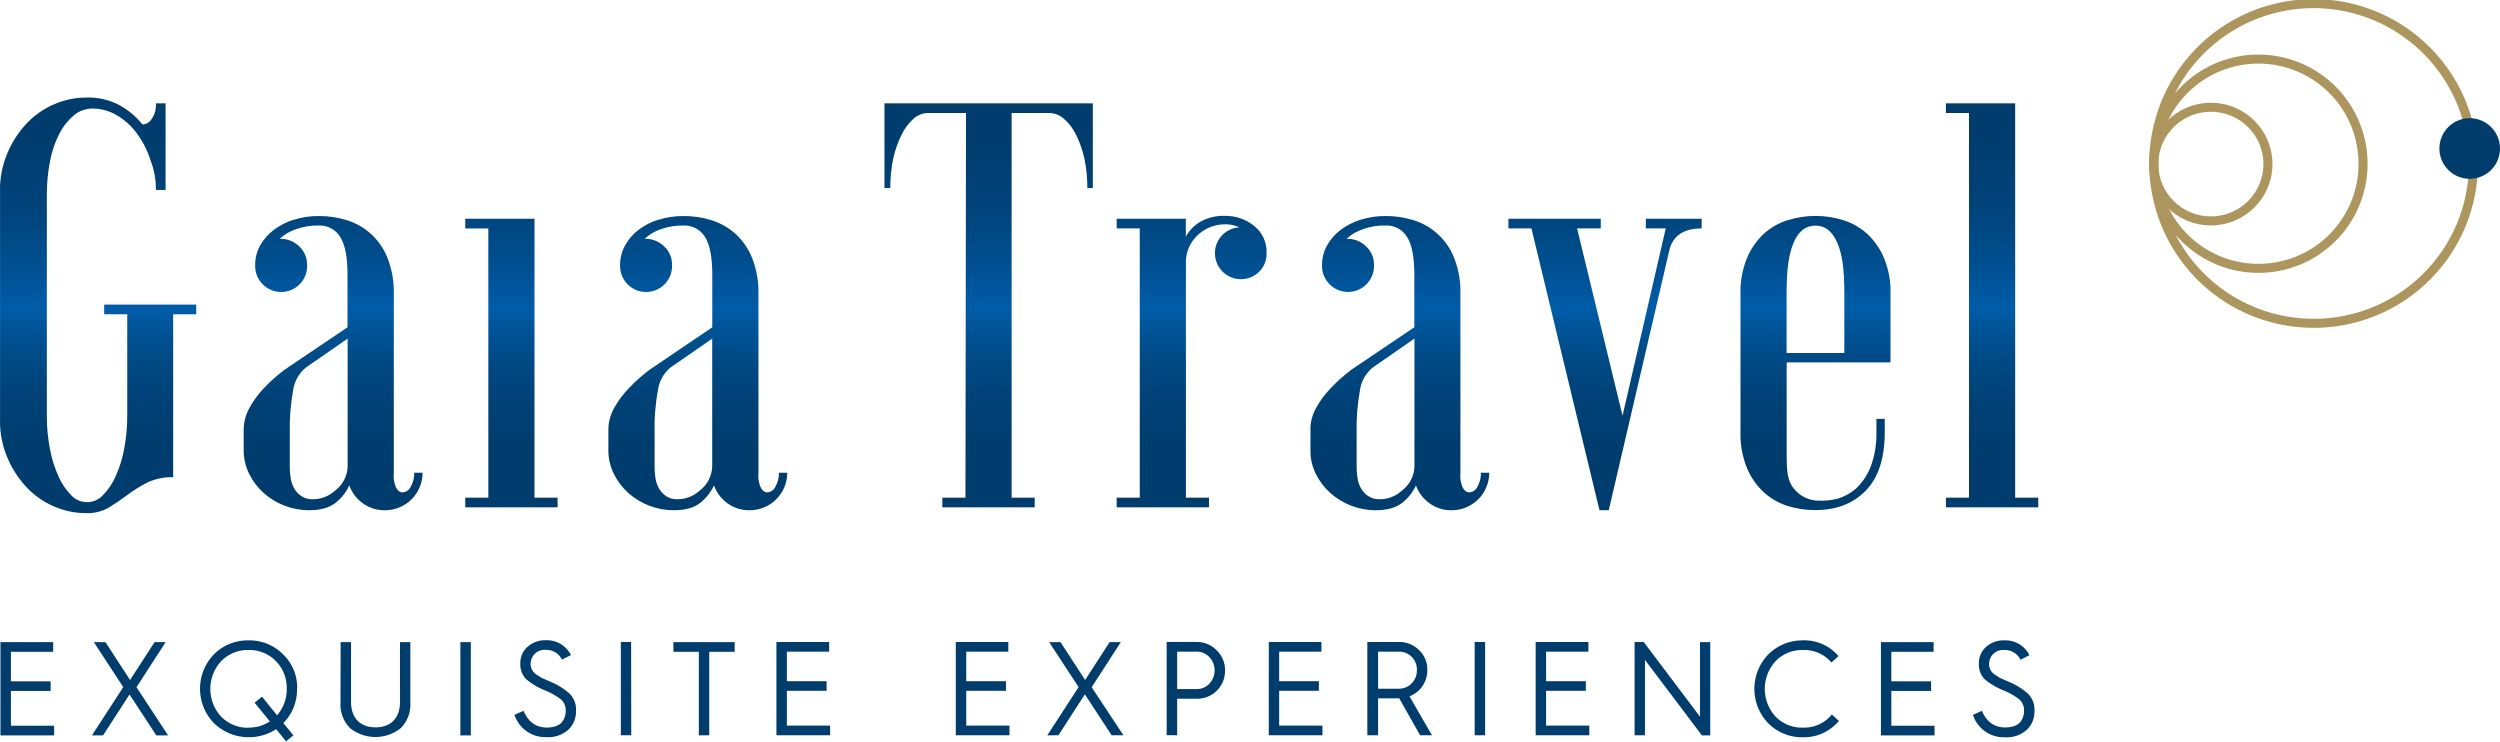 <svg xmlns="http://www.w3.org/2000/svg" xmlns:xlink="http://www.w3.org/1999/xlink" id="Layer_1" data-name="Layer 1" viewBox="0 0 600 178"><defs><style>.cls-1,.cls-23{fill:none;}.cls-2{fill:#003c6c;}.cls-3{clip-path:url(#clip-path);}.cls-4{fill:url(#linear-gradient);}.cls-5{clip-path:url(#clip-path-2);}.cls-6{fill:url(#linear-gradient-2);}.cls-7{clip-path:url(#clip-path-3);}.cls-8{fill:url(#linear-gradient-3);}.cls-9{clip-path:url(#clip-path-4);}.cls-10{fill:url(#linear-gradient-4);}.cls-11{clip-path:url(#clip-path-5);}.cls-12{fill:url(#linear-gradient-5);}.cls-13{clip-path:url(#clip-path-6);}.cls-14{fill:url(#linear-gradient-6);}.cls-15{clip-path:url(#clip-path-7);}.cls-16{fill:url(#linear-gradient-7);}.cls-17{clip-path:url(#clip-path-8);}.cls-18{fill:url(#linear-gradient-8);}.cls-19{clip-path:url(#clip-path-9);}.cls-20{fill:url(#linear-gradient-9);}.cls-21{clip-path:url(#clip-path-10);}.cls-22{fill:url(#linear-gradient-10);}.cls-23{stroke:#ad965d;stroke-width:2.17px;}</style><clipPath id="clip-path"><path class="cls-1" d="M72.32,119.06a5.51,5.51,0,0,1-1.73-1.87,7.18,7.18,0,0,1-.83-2.49,16.81,16.81,0,0,1-.21-2.49v-8.07a51.2,51.2,0,0,1,.83-10.66,8.58,8.58,0,0,1,3.05-5.29l10-6.92v30.8a7.51,7.51,0,0,1-3,5.67,7.87,7.87,0,0,1-5.34,2.08,4.76,4.76,0,0,1-2.77-.76m-1.8-66.35a15.9,15.9,0,0,0-4.85,2.5,11.86,11.86,0,0,0-3.25,3.73,9.48,9.48,0,0,0-1.18,4.65,6.24,6.24,0,1,0,12.47,0,6,6,0,0,0-1.87-4.44,6.35,6.35,0,0,0-4.71-1.83A10.49,10.49,0,0,1,71.07,55a15,15,0,0,1,5.41-.87,5.7,5.7,0,0,1,5.19,2.77c1.16,1.84,1.73,4.84,1.73,9V78.55l-15,10.11a38.24,38.24,0,0,0-5,4.43A22.25,22.25,0,0,0,60,97.66a11,11,0,0,0-1.52,5.54v4.72a12.76,12.76,0,0,0,1.32,5.81,15.14,15.14,0,0,0,3.46,4.57,16.43,16.43,0,0,0,10.87,4.16c2.86,0,5-.62,6.51-1.87a11.39,11.39,0,0,0,3.19-4.09,9.08,9.08,0,0,0,3.26,4.3,8.86,8.86,0,0,0,5.33,1.66,9,9,0,0,0,9-9h-2a6.37,6.37,0,0,1-.83,3.32,2.35,2.35,0,0,1-1.94,1.39c-.64,0-1.17-.34-1.63-1.22a7,7,0,0,1-.51-3.49V70.51A21.94,21.94,0,0,0,93,61.92a15.29,15.29,0,0,0-9.76-9.07,22,22,0,0,0-6.72-1,19.18,19.18,0,0,0-6,.9"></path></clipPath><linearGradient id="linear-gradient" x1="0.99" y1="177.48" x2="1.99" y2="177.48" gradientTransform="matrix(0, 98.14, 98.14, 0, -17338.37, -72.03)" gradientUnits="userSpaceOnUse"><stop offset="0" stop-color="#003c6c"></stop><stop offset="0.13" stop-color="#003e70"></stop><stop offset="0.26" stop-color="#00447c"></stop><stop offset="0.39" stop-color="#004f90"></stop><stop offset="0.5" stop-color="#005ca8"></stop><stop offset="0.54" stop-color="#00559a"></stop><stop offset="0.62" stop-color="#004a86"></stop><stop offset="0.72" stop-color="#004277"></stop><stop offset="0.83" stop-color="#003d6f"></stop><stop offset="1" stop-color="#003c6c"></stop></linearGradient><clipPath id="clip-path-2"><path class="cls-1" d="M159.87,119.06a5.54,5.54,0,0,1-1.74-1.87,7.39,7.39,0,0,1-.83-2.49,18.14,18.14,0,0,1-.2-2.49v-8.07a50.51,50.51,0,0,1,.83-10.66,8.57,8.57,0,0,1,3-5.29l10-6.92v30.8a7.55,7.55,0,0,1-3,5.67,7.84,7.84,0,0,1-5.33,2.08,4.74,4.74,0,0,1-2.77-.76m-1.8-66.35a15.78,15.78,0,0,0-4.85,2.5A11.89,11.89,0,0,0,150,58.94a9.59,9.59,0,0,0-1.18,4.65,6.24,6.24,0,1,0,12.47,0,5.92,5.92,0,0,0-1.87-4.44,6.34,6.34,0,0,0-4.7-1.83A10.41,10.41,0,0,1,158.62,55a14.93,14.93,0,0,1,5.4-.87,5.73,5.73,0,0,1,5.2,2.77q1.72,2.76,1.73,9V78.55L156,88.66a38.34,38.34,0,0,0-5,4.43,22.21,22.21,0,0,0-3.46,4.57A10.87,10.87,0,0,0,146,103.2v4.72a12.76,12.76,0,0,0,1.32,5.81,15.3,15.3,0,0,0,3.46,4.57,16.43,16.43,0,0,0,10.88,4.16q4.29,0,6.51-1.87a11.36,11.36,0,0,0,3.18-4.09,9.14,9.14,0,0,0,3.26,4.3,8.86,8.86,0,0,0,5.33,1.66,9,9,0,0,0,9-9h-2a6.27,6.27,0,0,1-.83,3.32,2.35,2.35,0,0,1-1.94,1.39c-.63,0-1.16-.34-1.62-1.22a6.91,6.91,0,0,1-.52-3.49V70.51a22.13,22.13,0,0,0-1.52-8.59,15.93,15.93,0,0,0-4-5.81,15.69,15.69,0,0,0-5.75-3.26,22,22,0,0,0-6.72-1,19.11,19.11,0,0,0-6,.9"></path></clipPath><linearGradient id="linear-gradient-2" x1="0.99" y1="177.48" x2="1.99" y2="177.48" gradientTransform="matrix(0, 98.14, 98.14, 0, -17250.83, -72.03)" xlink:href="#linear-gradient"></linearGradient><clipPath id="clip-path-3"><path class="cls-1" d="M328.36,119.06a5.5,5.5,0,0,1-1.73-1.87,7.16,7.16,0,0,1-.83-2.5,16.7,16.7,0,0,1-.21-2.49v-8.06a51.37,51.37,0,0,1,.83-10.67,8.55,8.55,0,0,1,3.05-5.28l10-6.93v30.8a7.53,7.53,0,0,1-3,5.68,7.84,7.84,0,0,1-5.33,2.08,4.76,4.76,0,0,1-2.77-.76m-1.8-66.35a16.1,16.1,0,0,0-4.85,2.49,11.89,11.89,0,0,0-3.25,3.74,9.47,9.47,0,0,0-1.18,4.64,6.24,6.24,0,1,0,12.47,0,5.94,5.94,0,0,0-1.87-4.43,6.33,6.33,0,0,0-4.71-1.83A10.49,10.49,0,0,1,327.11,55a14.75,14.75,0,0,1,5.41-.88,5.73,5.73,0,0,1,5.19,2.77q1.73,2.77,1.73,9V78.54l-15,10.11a38.38,38.38,0,0,0-5,4.44A22,22,0,0,0,316,97.66a10.86,10.86,0,0,0-1.52,5.54v4.71a12.92,12.92,0,0,0,1.31,5.82,15.29,15.29,0,0,0,3.47,4.57,16.38,16.38,0,0,0,10.87,4.16c2.86,0,5-.63,6.51-1.87a11.39,11.39,0,0,0,3.19-4.09,9,9,0,0,0,3.25,4.29,8.84,8.84,0,0,0,5.34,1.67,9,9,0,0,0,9-9h-2a6.4,6.4,0,0,1-.83,3.33,2.34,2.34,0,0,1-1.94,1.38c-.64,0-1.17-.34-1.63-1.21a7,7,0,0,1-.52-3.5V70.51A21.88,21.88,0,0,0,349,61.92a15.28,15.28,0,0,0-9.76-9.07,21.84,21.84,0,0,0-6.72-1,19.18,19.18,0,0,0-6,.9"></path></clipPath><linearGradient id="linear-gradient-3" x1="0.99" y1="177.48" x2="1.99" y2="177.48" gradientTransform="matrix(0, 98.14, 98.14, 0, -17082.33, -72.04)" xlink:href="#linear-gradient"></linearGradient><clipPath id="clip-path-4"><path class="cls-1" d="M12.69,25.15a19.94,19.94,0,0,0-6.58,4.78A23.79,23.79,0,0,0,1.68,37,22.21,22.21,0,0,0,0,45.58V101a22.21,22.21,0,0,0,1.67,8.59,23.79,23.79,0,0,0,4.43,7.06,19.94,19.94,0,0,0,6.58,4.78,19.42,19.42,0,0,0,8.1,1.73,10.22,10.22,0,0,0,5.27-1.31,51.31,51.31,0,0,0,4.43-3,33.43,33.43,0,0,1,4.78-3,13.65,13.65,0,0,1,6.3-1.32V75.43h5.54V73.11H25v2.32h5.54V99.74a41.88,41.88,0,0,1-.76,8.1,28.31,28.31,0,0,1-2.08,6.58,14.89,14.89,0,0,1-3,4.43,5.18,5.18,0,0,1-7.62,0,14.88,14.88,0,0,1-3-4.43,27.85,27.85,0,0,1-2.08-6.58,41.11,41.11,0,0,1-.76-8.1V46.83a41.11,41.11,0,0,1,.76-8.1,24.08,24.08,0,0,1,2.21-6.58,14.27,14.27,0,0,1,3.47-4.44,7,7,0,0,1,4.64-1.66A11.54,11.54,0,0,1,28,27.64,16.14,16.14,0,0,1,32.84,32a22.34,22.34,0,0,1,3.33,6.58,19,19,0,0,1,1.24,7h2.33V24.8H37.41a5.75,5.75,0,0,1-1,3.74,2.74,2.74,0,0,1-2.23,1.33,18.33,18.33,0,0,0-5.81-4.79,15.83,15.83,0,0,0-7.55-1.67,19.27,19.27,0,0,0-8.1,1.74"></path></clipPath><linearGradient id="linear-gradient-4" x1="0.99" y1="176.91" x2="1.99" y2="176.91" xlink:href="#linear-gradient"></linearGradient><clipPath id="clip-path-5"><polygon class="cls-1" points="111.66 121.77 133.82 121.77 133.82 119.44 128.28 119.44 128.28 52.5 111.66 52.5 111.66 54.83 117.2 54.83 117.2 119.44 111.66 119.44 111.66 121.77"></polygon></clipPath><linearGradient id="linear-gradient-5" x1="0.99" y1="177.92" x2="1.99" y2="177.92" xlink:href="#linear-gradient"></linearGradient><clipPath id="clip-path-6"><path class="cls-1" d="M212.27,24.8V45.13h1.4a33.71,33.71,0,0,1,.69-7,24,24,0,0,1,2-5.75,12.26,12.26,0,0,1,2.86-3.87,5.28,5.28,0,0,1,3.55-1.39h9.07l-.13,92.32h-5.55v2.32h22.17v-2.32h-5.54V27.12h9.07a5.37,5.37,0,0,1,3.48,1.39,11.67,11.67,0,0,1,2.93,3.87,24,24,0,0,1,2,5.75,33.71,33.71,0,0,1,.69,7h1.4V24.8Z"></path></clipPath><linearGradient id="linear-gradient-6" x1="0.99" y1="179.06" x2="1.99" y2="179.06" gradientTransform="matrix(0, 98.14, 98.14, 0, -17335.92, -72.04)" xlink:href="#linear-gradient"></linearGradient><clipPath id="clip-path-7"><path class="cls-1" d="M288,53.26a9.53,9.53,0,0,0-3.4,3.53V52.5H268v2.32h5.54v64.62H268v2.32h22.16v-2.32h-5.54V63.26a8.77,8.77,0,0,1,2.5-6.51,9.44,9.44,0,0,1,6.35-2.9,7.72,7.72,0,0,1,4,.73,6.12,6.12,0,0,0-4.23,1.94,6.25,6.25,0,0,0,8.94,8.73,6.07,6.07,0,0,0,1.8-4.44,7.93,7.93,0,0,0-3.05-6.65,10.84,10.84,0,0,0-6.79-2.35A11.37,11.37,0,0,0,288,53.26"></path></clipPath><linearGradient id="linear-gradient-7" x1="0.99" y1="179.56" x2="1.99" y2="179.56" gradientTransform="matrix(0, 98.14, 98.14, 0, -17335.92, -72.04)" xlink:href="#linear-gradient"></linearGradient><clipPath id="clip-path-8"><path class="cls-1" d="M395,52.5v2.32h4.78L389.41,99.77,378.5,54.82h5.68V52.5H362v2.32h5.54l16.34,67.64h2.22l14.54-62.37q1.24-5.27,7.76-5.27V52.5Z"></path></clipPath><linearGradient id="linear-gradient-8" x1="0.99" y1="180.57" x2="1.99" y2="180.57" gradientTransform="matrix(0, 98.14, 98.14, 0, -17335.92, -72.04)" xlink:href="#linear-gradient"></linearGradient><clipPath id="clip-path-9"><path class="cls-1" d="M428.78,70.51c0-6.19.58-9.68,1.73-12.36s2.89-4,5.2-4,4,1.34,5.19,4,1.74,6.17,1.74,12.36V84.72H428.78ZM429,52.85a15.35,15.35,0,0,0-5.75,3.32,16.72,16.72,0,0,0-4,5.82,21.38,21.38,0,0,0-1.53,8.52v33.24a21.34,21.34,0,0,0,1.53,8.52,16.63,16.63,0,0,0,4,5.82,15.37,15.37,0,0,0,5.75,3.33,22,22,0,0,0,6.72,1q7.49,0,12.05-4.65t4.57-14.06v-3.18h-2v3.18a22.73,22.73,0,0,1-1.38,8.32,14.39,14.39,0,0,1-3.58,5.28,12.23,12.23,0,0,1-4.13,2.32,16.24,16.24,0,0,1-4.76.53,7.58,7.58,0,0,1-5.89-2.81c-1.62-1.84-1.8-4.22-1.8-8.38v-22h24.94V70.51A21.38,21.38,0,0,0,452.19,62a16.72,16.72,0,0,0-4-5.82,15.27,15.27,0,0,0-5.75-3.32,22.23,22.23,0,0,0-13.44,0"></path></clipPath><linearGradient id="linear-gradient-9" x1="0.99" y1="181.08" x2="1.99" y2="181.08" gradientTransform="matrix(0, 98.14, 98.14, 0, -17335.92, -72.04)" xlink:href="#linear-gradient"></linearGradient><clipPath id="clip-path-10"><polygon class="cls-1" points="467.02 24.8 467.02 27.12 472.56 27.12 472.56 119.44 467.02 119.44 467.02 121.76 489.18 121.76 489.18 119.44 483.64 119.44 483.64 24.8 467.02 24.8"></polygon></clipPath><linearGradient id="linear-gradient-10" x1="0.99" y1="181.52" x2="1.99" y2="181.52" gradientTransform="matrix(0, 98.14, 98.14, 0, -17335.92, -72.04)" xlink:href="#linear-gradient"></linearGradient></defs><path class="cls-2" d="M473.51,171.58a7.77,7.77,0,0,0,7.73,5.36,7.1,7.1,0,0,0,5.17-1.77,5.94,5.94,0,0,0,1.86-4.52,5.4,5.4,0,0,0-1.47-4.08,15.72,15.72,0,0,0-4.85-3l-1.93-.86c-.35-.19-.77-.48-1.31-.84a2.94,2.94,0,0,1-1.32-2.69A3.34,3.34,0,0,1,481,156a4.14,4.14,0,0,1,3.91,2.34l2.15-1.09a6.39,6.39,0,0,0-6-3.56,6.25,6.25,0,0,0-4.4,1.57,5.15,5.15,0,0,0-1.73,4A5,5,0,0,0,476.3,163a16.66,16.66,0,0,0,4.46,2.66,16.38,16.38,0,0,1,3.89,2.19,3.53,3.53,0,0,1,1.12,2.79,4.35,4.35,0,0,1-.71,2.38c-.54.93-1.89,1.57-3.79,1.57-2.63,0-4.49-1.35-5.61-4Zm-9.22,4.91v-2.31H453.92v-8.35h9.54v-2.31h-9.54v-7.09h10.15v-2.32H451.42v22.38ZM432.7,153.7a11.44,11.44,0,0,0-8.28,3.34,11.89,11.89,0,0,0,0,16.59,11.42,11.42,0,0,0,8.28,3.31,10.94,10.94,0,0,0,8.64-3.92l-1.7-1.54a8.58,8.58,0,0,1-6.94,3.15,8.82,8.82,0,0,1-6.55-2.63,9.84,9.84,0,0,1,0-13.33A8.84,8.84,0,0,1,432.7,156a8.53,8.53,0,0,1,6.84,3l1.7-1.54a10.9,10.9,0,0,0-8.54-3.79m-37.91,22.79V158.38l13.67,18.11h2V154.11H408V172l-13.51-17.92h-2.19v22.38Zm-13.36,0v-2.31H371.06v-8.35h9.54v-2.31h-9.54v-7.09h10.15v-2.32H368.56v22.38Zm-25-22.38h-2.51v22.38h2.51Zm-25.69,2.32h5a4.24,4.24,0,0,1,4.31,4.36A4.32,4.32,0,0,1,338.8,164a4.19,4.19,0,0,1-3.18,1.29h-4.88Zm0,20.06v-8.86h5.08l5,8.86h2.85l-5.39-9.34a6.67,6.67,0,0,0,4.27-6.36,6.28,6.28,0,0,0-2-4.75,6.57,6.57,0,0,0-4.75-1.93h-7.64v22.38Zm-13.35,0v-2.31H307v-8.35h9.53v-2.31H307v-7.09h10.14v-2.32H304.51v22.38Zm-34.87-20.06h4.56a4.19,4.19,0,0,1,3.15,1.28,4.67,4.67,0,0,1,0,6.42,4.19,4.19,0,0,1-3.15,1.28h-4.56Zm0,20.06v-8.76h4.66A6.75,6.75,0,0,0,292,165.8a6.64,6.64,0,0,0,2-4.88,6.52,6.52,0,0,0-2-4.85,6.65,6.65,0,0,0-4.85-2H280v22.38Zm-28.5,0,6.35-9.82,6.42,9.82h2.83L262,164.93l7-10.82h-2.69l-5.88,9.09-5.91-9.09H251.8l7.06,10.79-7.51,11.59Zm-11.75,0v-2.31H231.9v-8.35h9.53v-2.31H231.9v-7.09H242v-2.32H229.39v22.38Zm-43.05,0v-2.31H188.85v-8.35h9.53v-2.31h-9.53v-7.09H199v-2.32H186.34v22.38Zm-29,0V156.43h6.1v-2.32H161.62v2.32h6.1v20.06Zm-18.75-22.38H149v22.38h2.5Zm-28,17.47a7.79,7.79,0,0,0,7.74,5.36,7.1,7.1,0,0,0,5.17-1.77,5.94,5.94,0,0,0,1.86-4.52,5.37,5.37,0,0,0-1.48-4.08,15.53,15.53,0,0,0-4.84-3l-1.93-.86c-.35-.19-.77-.48-1.32-.84a3,3,0,0,1-1.31-2.69,3.33,3.33,0,0,1,3.59-3.18,4.14,4.14,0,0,1,3.92,2.34l2.15-1.09a6.4,6.4,0,0,0-6-3.56,6.25,6.25,0,0,0-4.4,1.57,5.16,5.16,0,0,0-1.74,4,5,5,0,0,0,1.42,3.79,16.66,16.66,0,0,0,4.46,2.66,16.06,16.06,0,0,1,3.88,2.19,3.5,3.5,0,0,1,1.13,2.79,4.35,4.35,0,0,1-.71,2.38c-.54.93-1.89,1.57-3.79,1.57-2.63,0-4.49-1.35-5.62-4ZM113,154.11h-2.51v22.38H113ZM81.72,168.66a8,8,0,0,0,2.31,6.1,9.75,9.75,0,0,0,12.14,0,8,8,0,0,0,2.31-6.1V154.11H96V168.4c0,4-2.24,6.16-5.87,6.16s-5.88-2.15-5.88-6.16V154.11h-2.5Zm-22,6A8.94,8.94,0,0,1,53.08,172a9.84,9.84,0,0,1,0-13.33A9,9,0,0,1,59.67,156a8.8,8.8,0,0,1,6.54,2.66,9.08,9.08,0,0,1,2.6,6.65,9.36,9.36,0,0,1-2.31,6.36l-3.62-4.47-1.77,1.45,3.66,4.49a9,9,0,0,1-5.1,1.48m11.65-9.31a11,11,0,0,0-3.4-8.28,11.32,11.32,0,0,0-8.25-3.34A11.45,11.45,0,0,0,51.38,157a11.89,11.89,0,0,0,0,16.59A12.07,12.07,0,0,0,66.28,175l2.37,2.92,1.77-1.44L68,173.54a11.28,11.28,0,0,0,3.28-8.22M24.74,176.49l6.35-9.82,6.42,9.82h2.83l-7.58-11.56,7-10.82H37.1l-5.88,9.09-5.91-9.09H22.52l7.06,10.79-7.51,11.59Zm-11.75,0v-2.31H2.62v-8.35h9.53v-2.31H2.62v-7.09H12.76v-2.32H.11v22.38Z"></path><g class="cls-3"><rect class="cls-4" x="58.47" y="51.81" width="42.94" height="70.65"></rect></g><g class="cls-5"><rect class="cls-6" x="146.01" y="51.81" width="42.94" height="70.65"></rect></g><g class="cls-7"><rect class="cls-8" x="314.51" y="51.81" width="42.94" height="70.65"></rect></g><g class="cls-9"><rect class="cls-10" x="0.01" y="23.41" width="47.1" height="99.74"></rect></g><g class="cls-11"><rect class="cls-12" x="111.66" y="52.5" width="22.16" height="69.26"></rect></g><g class="cls-13"><rect class="cls-14" x="212.27" y="24.8" width="50.01" height="96.97"></rect></g><g class="cls-15"><rect class="cls-16" x="267.96" y="51.81" width="36.02" height="69.95"></rect></g><g class="cls-17"><rect class="cls-18" x="362.02" y="52.5" width="46.41" height="69.95"></rect></g><g class="cls-19"><rect class="cls-20" x="417.7" y="51.81" width="36.02" height="70.65"></rect></g><g class="cls-21"><rect class="cls-22" x="467.02" y="24.8" width="22.16" height="96.97"></rect></g><path class="cls-23" d="M593.62,39.38a38.36,38.36,0,1,0-38.35,38.21A38.28,38.28,0,0,0,593.62,39.38Z"></path><path class="cls-23" d="M567.13,39.38A25.11,25.11,0,1,0,542,64.4,25.06,25.06,0,0,0,567.13,39.38Z"></path><ellipse class="cls-23" cx="530.61" cy="39.38" rx="13.7" ry="13.64"></ellipse><path class="cls-2" d="M600,35.67a7.27,7.27,0,1,0-7.27,7.24A7.26,7.26,0,0,0,600,35.67"></path></svg>
